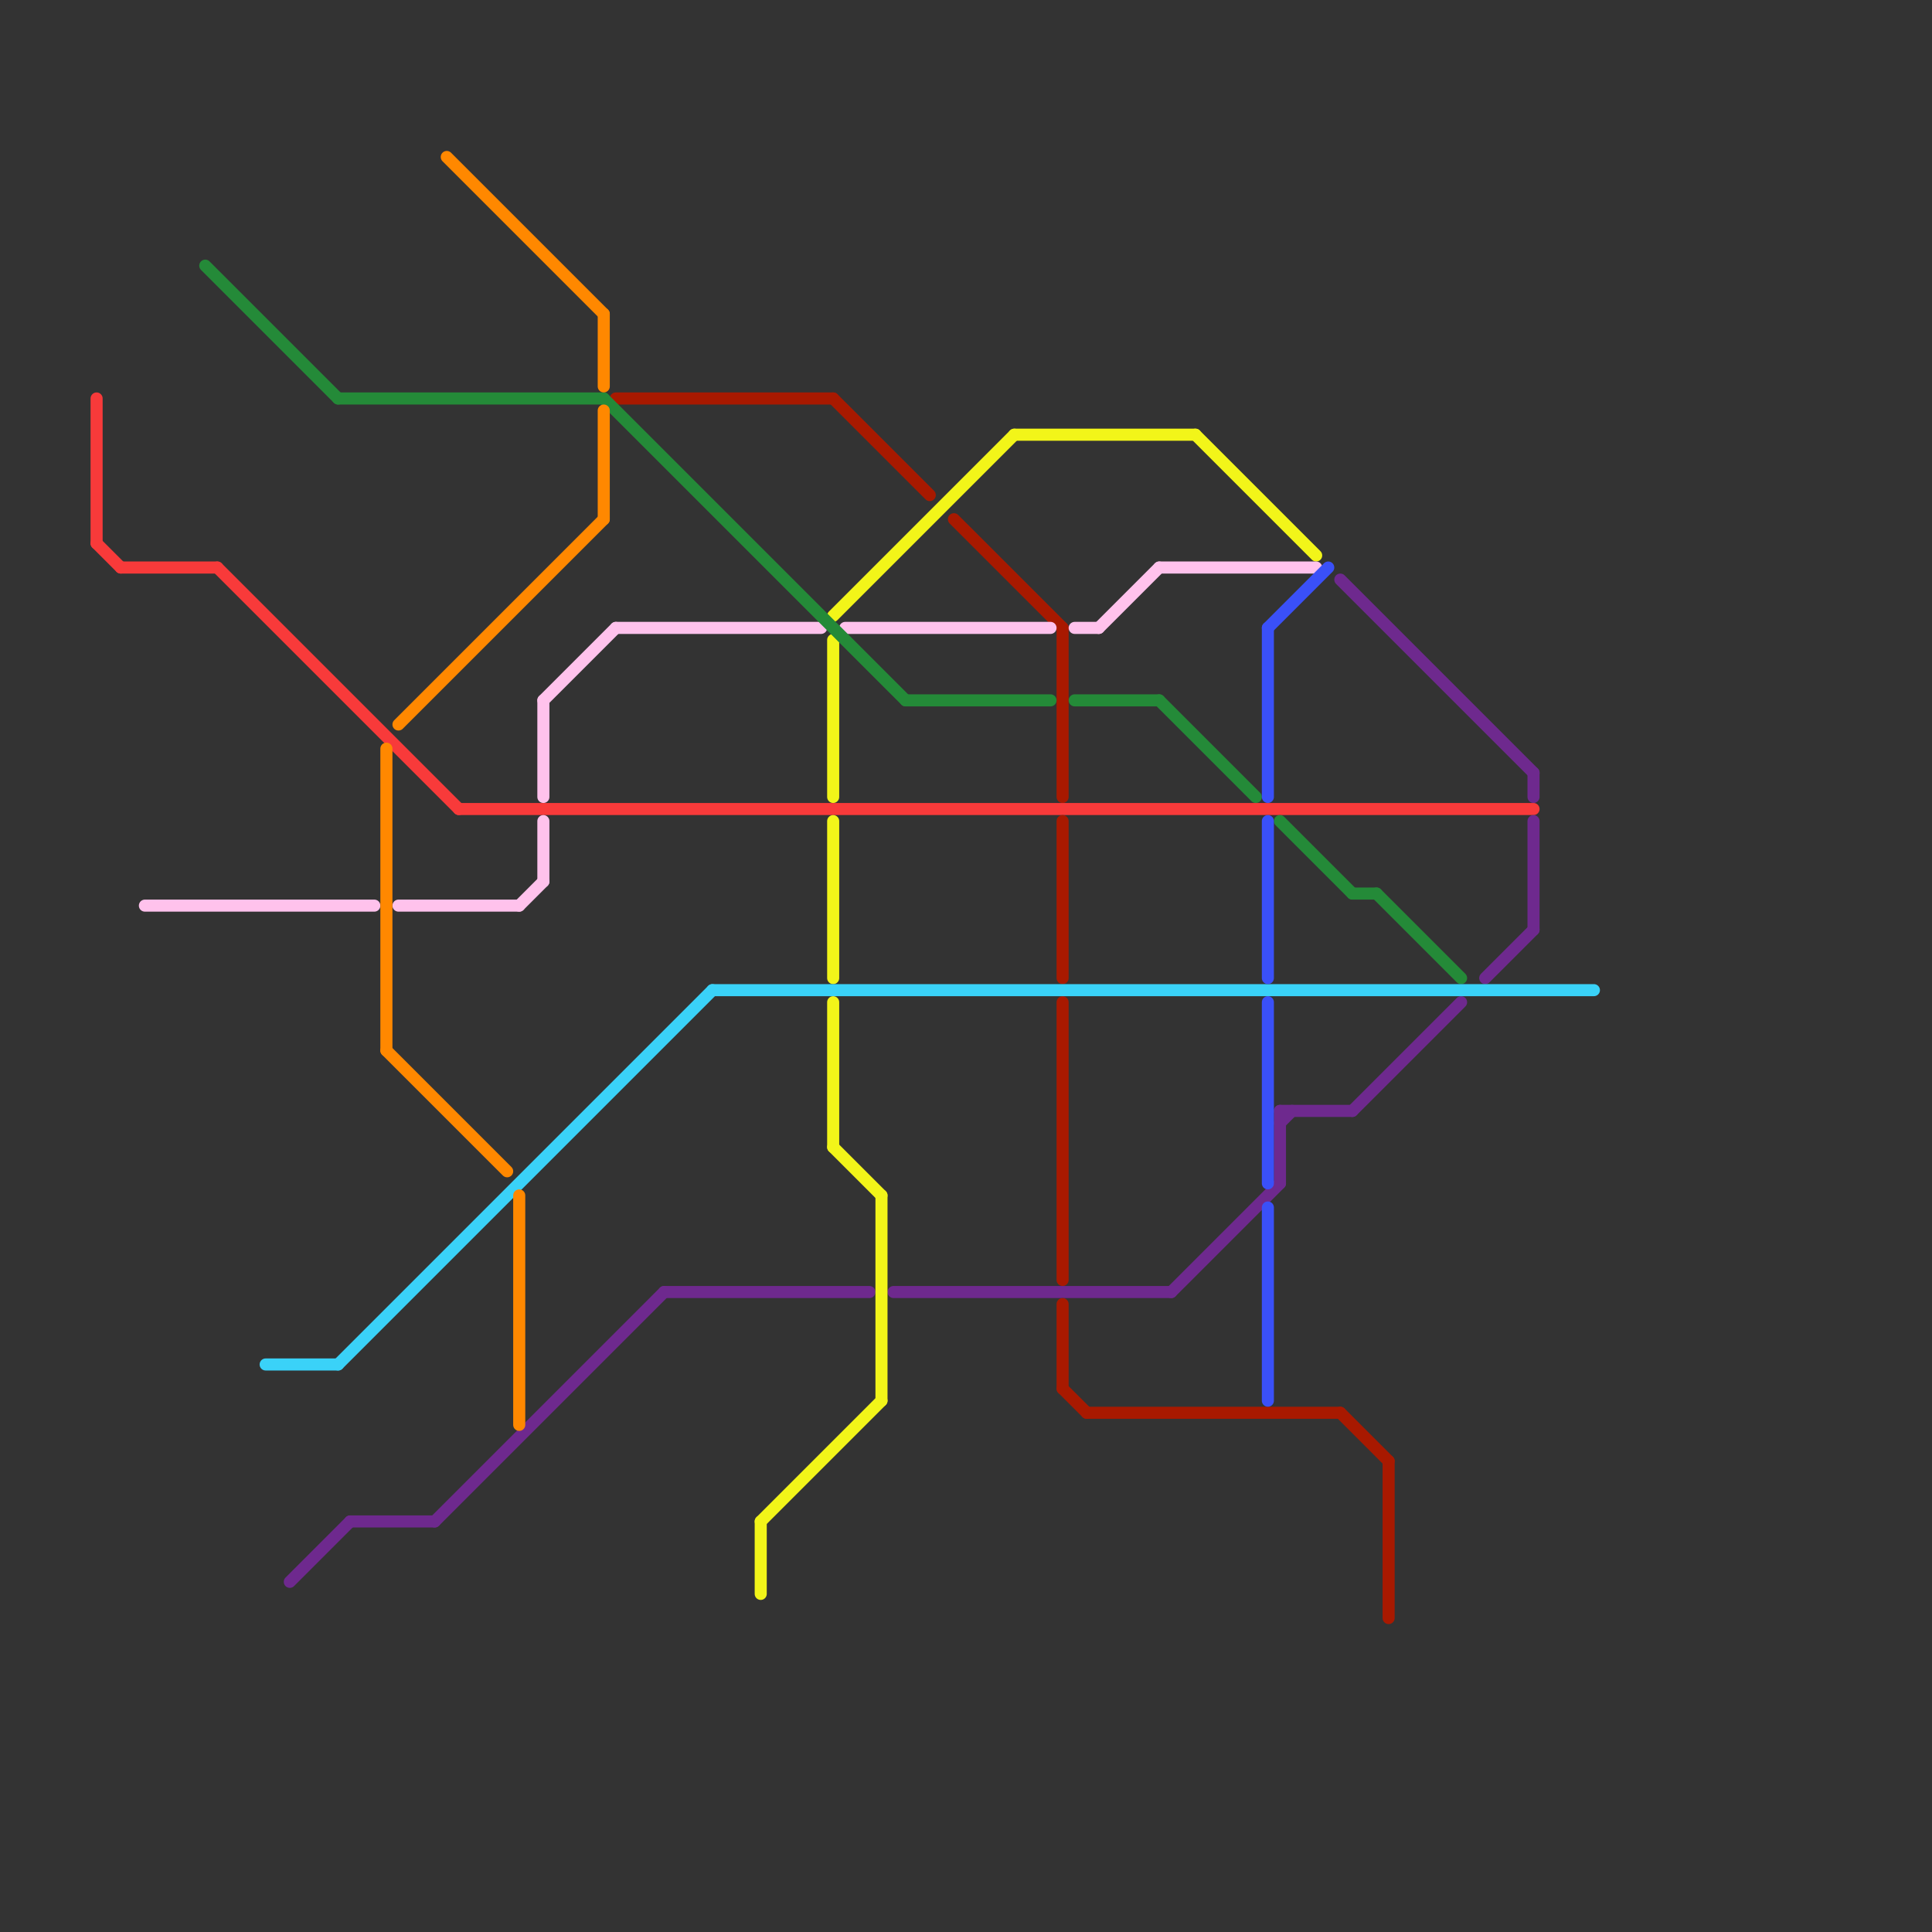 
<svg version="1.1" xmlns="http://www.w3.org/2000/svg" viewBox="0 0 160 160">
<rect x="0" y="0" width="160" height="160" fill="#333333" stroke="none"/>
<style>text { font: 1px Helvetica; font-weight: 600; white-space: pre; dominant-baseline: central; } line { stroke-width: 1; fill: none; stroke-linecap: round; stroke-linejoin: round; } .c0 { stroke: #f83a3a } .c1 { stroke: #6e298e } .c2 { stroke: #a81900 } .c3 { stroke: #f2f519 } .c4 { stroke: #ffc2ec } .c5 { stroke: #248a38 } .c6 { stroke: #3ad2f8 } .c7 { stroke: #3a50f8 } .c8 { stroke: #ff8800 }</style><defs><g id="wm-xf"><circle r="1.2" fill="#000"/><circle r="0.9" fill="#fff"/><circle r="0.6" fill="#000"/><circle r="0.3" fill="#fff"/></g><g id="wm"><circle r="0.6" fill="#000"/><circle r="0.3" fill="#fff"/></g></defs><line class="c0" x1="8" y1="45" x2="10" y2="47"/><line class="c0" x1="10" y1="47" x2="18" y2="47"/><line class="c0" x1="8" y1="33" x2="8" y2="45"/><line class="c0" x1="38" y1="67" x2="127" y2="67"/><line class="c0" x1="18" y1="47" x2="38" y2="67"/><line class="c1" x1="111" y1="48" x2="127" y2="64"/><line class="c1" x1="74" y1="107" x2="97" y2="107"/><line class="c1" x1="106" y1="92" x2="112" y2="92"/><line class="c1" x1="29" y1="126" x2="36" y2="126"/><line class="c1" x1="106" y1="92" x2="106" y2="98"/><line class="c1" x1="24" y1="131" x2="29" y2="126"/><line class="c1" x1="127" y1="64" x2="127" y2="66"/><line class="c1" x1="112" y1="92" x2="121" y2="83"/><line class="c1" x1="97" y1="107" x2="106" y2="98"/><line class="c1" x1="106" y1="93" x2="107" y2="92"/><line class="c1" x1="36" y1="126" x2="55" y2="107"/><line class="c1" x1="123" y1="81" x2="127" y2="77"/><line class="c1" x1="127" y1="68" x2="127" y2="77"/><line class="c1" x1="55" y1="107" x2="72" y2="107"/><line class="c2" x1="115" y1="121" x2="115" y2="134"/><line class="c2" x1="79" y1="43" x2="88" y2="52"/><line class="c2" x1="88" y1="115" x2="90" y2="117"/><line class="c2" x1="90" y1="117" x2="111" y2="117"/><line class="c2" x1="88" y1="108" x2="88" y2="115"/><line class="c2" x1="69" y1="33" x2="77" y2="41"/><line class="c2" x1="88" y1="83" x2="88" y2="106"/><line class="c2" x1="111" y1="117" x2="115" y2="121"/><line class="c2" x1="88" y1="68" x2="88" y2="81"/><line class="c2" x1="51" y1="33" x2="69" y2="33"/><line class="c2" x1="88" y1="52" x2="88" y2="66"/><line class="c3" x1="84" y1="36" x2="99" y2="36"/><line class="c3" x1="69" y1="95" x2="73" y2="99"/><line class="c3" x1="69" y1="68" x2="69" y2="81"/><line class="c3" x1="63" y1="126" x2="73" y2="116"/><line class="c3" x1="69" y1="53" x2="69" y2="66"/><line class="c3" x1="73" y1="99" x2="73" y2="116"/><line class="c3" x1="69" y1="51" x2="84" y2="36"/><line class="c3" x1="99" y1="36" x2="109" y2="46"/><line class="c3" x1="63" y1="126" x2="63" y2="132"/><line class="c3" x1="69" y1="83" x2="69" y2="95"/><line class="c4" x1="91" y1="52" x2="96" y2="47"/><line class="c4" x1="96" y1="47" x2="109" y2="47"/><line class="c4" x1="45" y1="68" x2="45" y2="73"/><line class="c4" x1="45" y1="58" x2="45" y2="66"/><line class="c4" x1="51" y1="52" x2="68" y2="52"/><line class="c4" x1="12" y1="75" x2="31" y2="75"/><line class="c4" x1="70" y1="52" x2="87" y2="52"/><line class="c4" x1="33" y1="75" x2="43" y2="75"/><line class="c4" x1="43" y1="75" x2="45" y2="73"/><line class="c4" x1="45" y1="58" x2="51" y2="52"/><line class="c4" x1="89" y1="52" x2="91" y2="52"/><line class="c5" x1="96" y1="58" x2="104" y2="66"/><line class="c5" x1="89" y1="58" x2="96" y2="58"/><line class="c5" x1="28" y1="33" x2="50" y2="33"/><line class="c5" x1="112" y1="74" x2="114" y2="74"/><line class="c5" x1="75" y1="58" x2="87" y2="58"/><line class="c5" x1="106" y1="68" x2="112" y2="74"/><line class="c5" x1="114" y1="74" x2="121" y2="81"/><line class="c5" x1="17" y1="22" x2="28" y2="33"/><line class="c5" x1="50" y1="33" x2="75" y2="58"/><line class="c6" x1="22" y1="113" x2="28" y2="113"/><line class="c6" x1="59" y1="82" x2="132" y2="82"/><line class="c6" x1="28" y1="113" x2="59" y2="82"/><line class="c7" x1="105" y1="83" x2="105" y2="98"/><line class="c7" x1="105" y1="52" x2="105" y2="66"/><line class="c7" x1="105" y1="100" x2="105" y2="116"/><line class="c7" x1="105" y1="68" x2="105" y2="81"/><line class="c7" x1="105" y1="52" x2="110" y2="47"/><line class="c8" x1="37" y1="13" x2="50" y2="26"/><line class="c8" x1="32" y1="62" x2="32" y2="87"/><line class="c8" x1="50" y1="34" x2="50" y2="43"/><line class="c8" x1="33" y1="60" x2="50" y2="43"/><line class="c8" x1="43" y1="99" x2="43" y2="118"/><line class="c8" x1="32" y1="87" x2="42" y2="97"/><line class="c8" x1="50" y1="26" x2="50" y2="32"/>
</svg>
